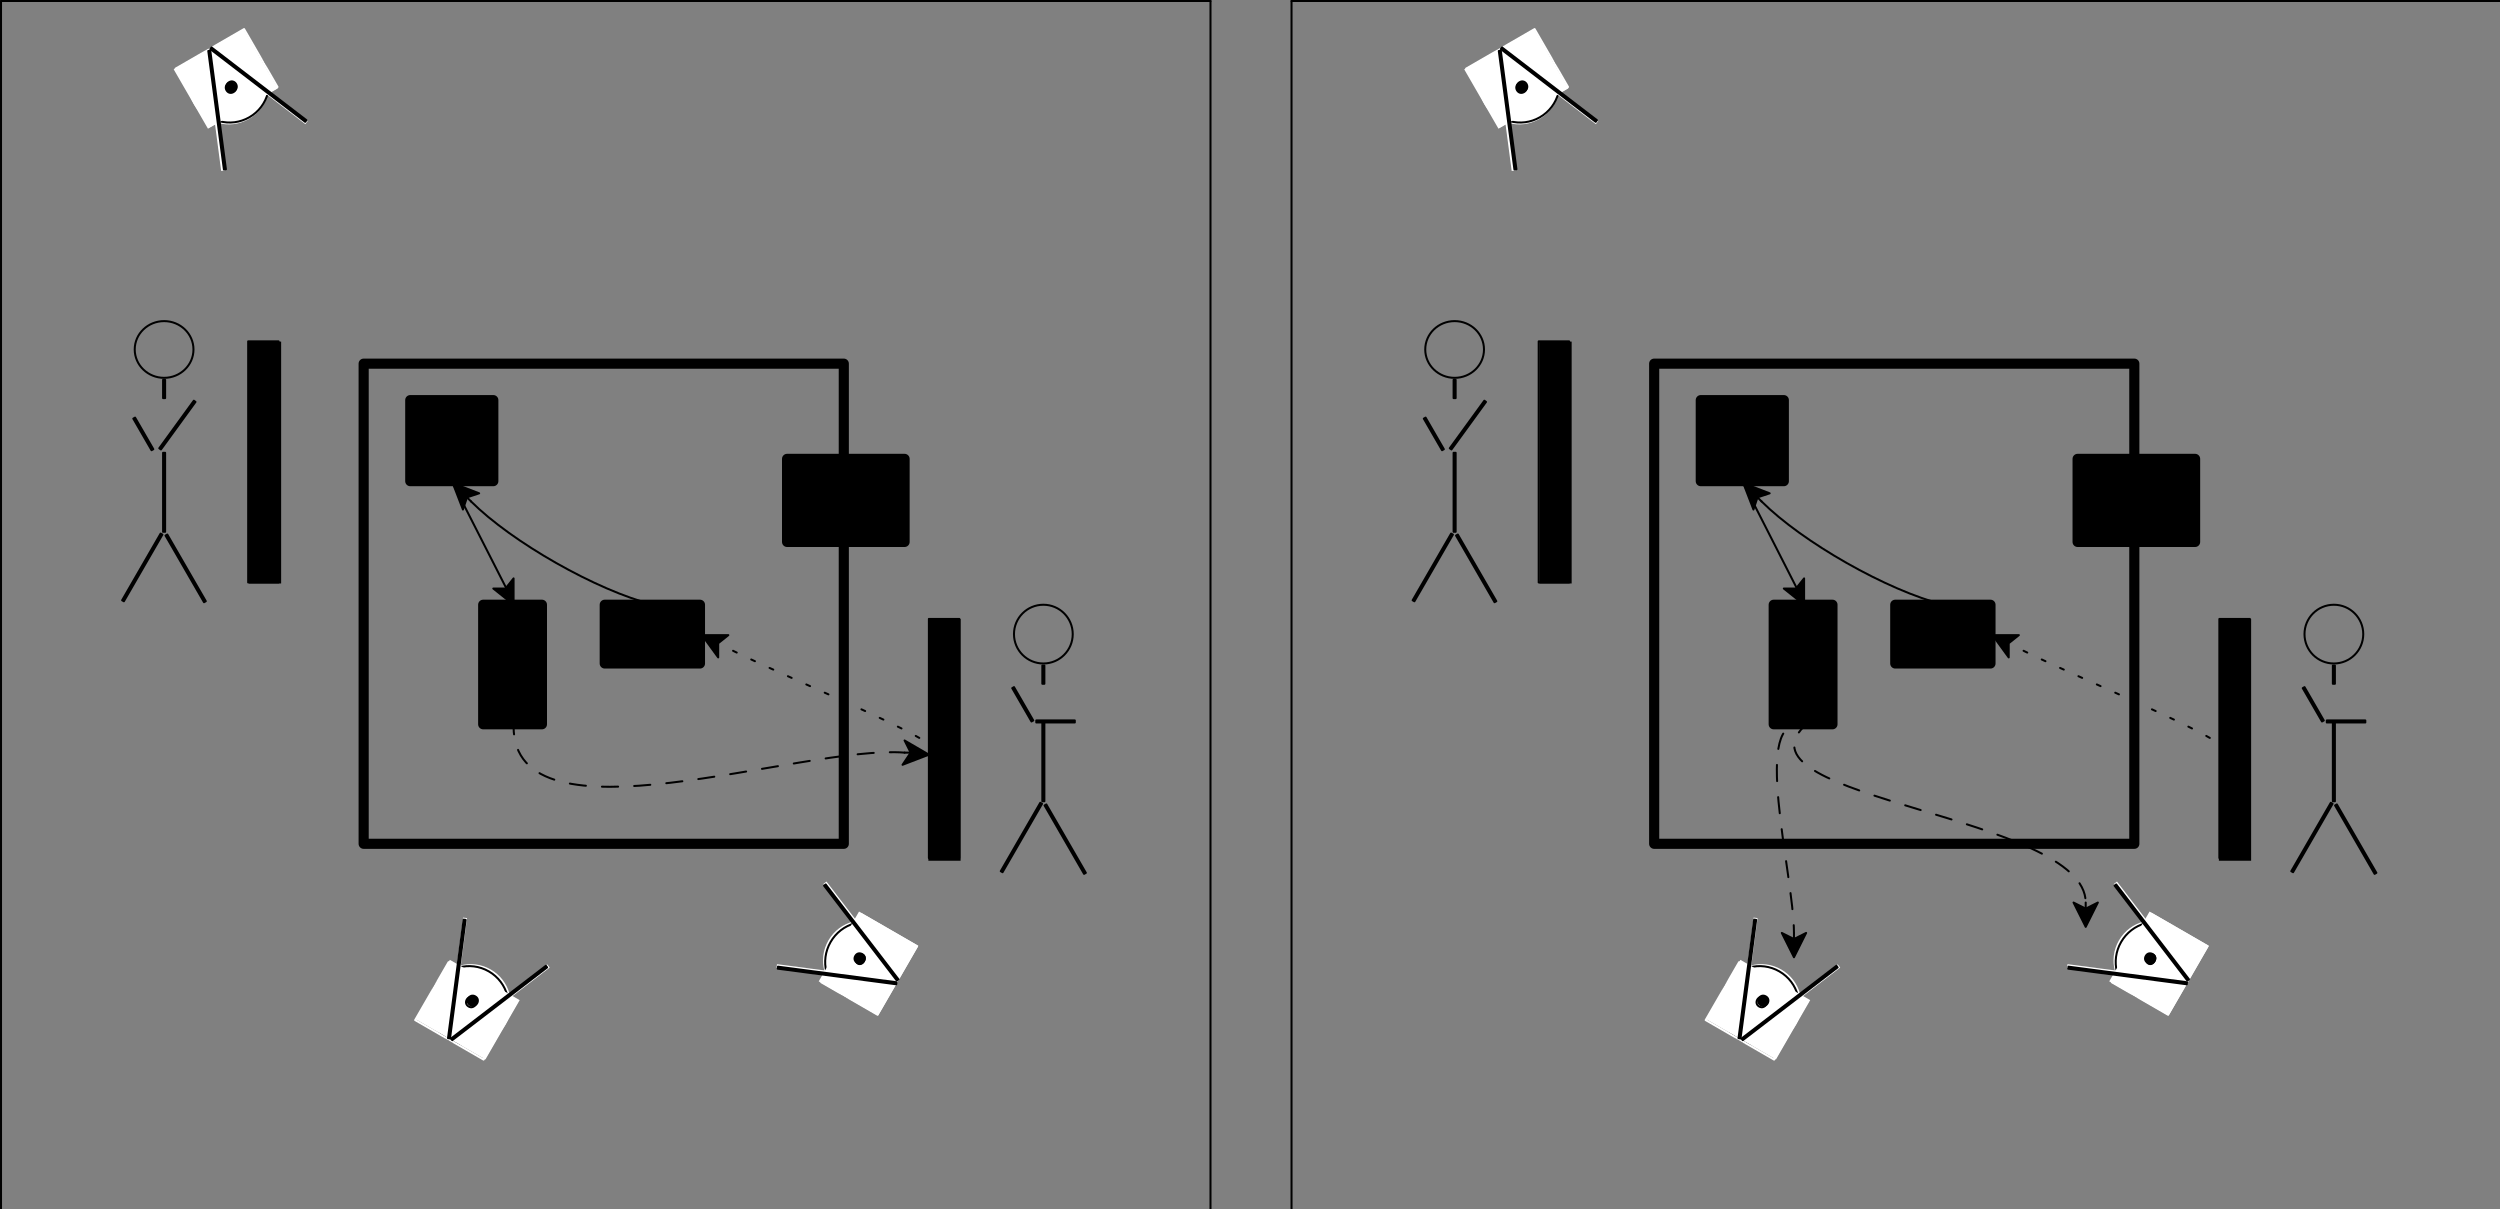 <?xml version="1.0" encoding="UTF-8"?>
<svg xmlns="http://www.w3.org/2000/svg" xmlns:xlink="http://www.w3.org/1999/xlink" width="1234pt" height="597pt" viewBox="0 0 1234 597" version="1.1">
<rect x="0" y="0" width="1234" height="597" fill="#808080" stroke="none"/>
<defs>
<clipPath id="clip1">
  <path d="M 0 0 L 597 0 L 597 597 L 0 597 Z M 0 0 "/>
</clipPath>
<clipPath id="clip2">
  <path d="M 637 0 L 1234 0 L 1234 597 L 637 597 Z M 637 0 "/>
</clipPath>
</defs>
<g id="surface2">
<g clip-path="url(#clip1)" clip-rule="nonzero">
<path style="fill:none;stroke-width:0.503;stroke-linecap:round;stroke-linejoin:round;stroke:rgb(0%,0%,0%);stroke-opacity:1;stroke-miterlimit:10;" d="M -50 -50 L 349.497 -50 L 349.497 349.497 L -50 349.497 Z M -50 -50 " transform="matrix(1.99,0,0,1.99,0,0)"/>
</g>
<path style=" stroke:none;fill-rule:nonzero;fill:rgb(0%,0%,0%);fill-opacity:1;" d="M 388.051 226.859 L 447.75 226.859 L 447.75 268.648 L 388.051 268.648 Z M 388.051 226.859 "/>
<path style="fill:none;stroke-width:0.838;stroke-linecap:round;stroke-linejoin:round;stroke:rgb(0%,0%,0%);stroke-opacity:1;stroke-miterlimit:10;" d="M 65.075 37.94 L 74.791 37.94 L 74.791 44.807 L 65.075 44.807 Z M 65.075 37.94 " transform="matrix(5.97,0,0,5.97,0,0)"/>
<path style=" stroke:none;fill-rule:nonzero;fill:rgb(0%,0%,0%);fill-opacity:1;" d="M 202.98 197.012 L 244.77 197.012 L 244.77 238.801 L 202.98 238.801 Z M 202.98 197.012 "/>
<path style="fill:none;stroke-width:0.838;stroke-linecap:round;stroke-linejoin:round;stroke:rgb(0%,0%,0%);stroke-opacity:1;stroke-miterlimit:10;" d="M 33.92 33.082 L 40.787 33.082 L 40.787 39.782 L 33.92 39.782 Z M 33.92 33.082 " transform="matrix(5.97,0,0,5.97,0,0)"/>
<path style=" stroke:none;fill-rule:nonzero;fill:rgb(0%,0%,0%);fill-opacity:1;" d="M 298.5 298.5 L 346.262 298.5 L 346.262 328.352 L 298.5 328.352 Z M 298.5 298.5 "/>
<path style="fill:none;stroke-width:0.838;stroke-linecap:round;stroke-linejoin:round;stroke:rgb(0%,0%,0%);stroke-opacity:1;stroke-miterlimit:10;" d="M 50 50 L 57.873 50 L 57.873 54.858 L 50 54.858 Z M 50 50 " transform="matrix(5.97,0,0,5.97,0,0)"/>
<path style=" stroke:none;fill-rule:nonzero;fill:rgb(0%,0%,0%);fill-opacity:1;" d="M 238.801 298.5 L 268.652 298.5 L 268.652 358.199 L 238.801 358.199 Z M 238.801 298.5 "/>
<path style="fill:none;stroke-width:0.838;stroke-linecap:round;stroke-linejoin:round;stroke:rgb(0%,0%,0%);stroke-opacity:1;stroke-miterlimit:10;" d="M 39.95 50 L 44.807 50 L 44.807 59.883 L 39.95 59.883 Z M 39.95 50 " transform="matrix(5.97,0,0,5.97,0,0)"/>
<path style="fill:none;stroke-width:0.838;stroke-linecap:round;stroke-linejoin:round;stroke:rgb(0%,0%,0%);stroke-opacity:1;stroke-miterlimit:10;" d="M 30.067 30.067 L 69.765 30.067 L 69.765 69.765 L 30.067 69.765 Z M 30.067 30.067 " transform="matrix(5.97,0,0,5.97,0,0)"/>
<path style=" stroke:none;fill-rule:nonzero;fill:rgb(0%,0%,0%);fill-opacity:1;" d="M 458.234 305.465 L 474.156 305.465 L 474.156 424.863 L 458.234 424.863 Z M 458.234 305.465 "/>
<path style="fill:none;stroke-width:0.503;stroke-linecap:round;stroke-linejoin:round;stroke:rgb(0%,0%,0%);stroke-opacity:1;stroke-miterlimit:10;" d="M 230.402 153.518 L 237.94 153.518 L 237.94 212.814 L 230.402 212.814 Z M 230.402 153.518 " transform="matrix(1.99,0,0,1.99,0,0)"/>
<path style="fill:none;stroke-width:0.503;stroke-linecap:round;stroke-linejoin:round;stroke:rgb(0%,0%,0%);stroke-opacity:1;stroke-miterlimit:10;" d="M 266.08 157.286 C 266.08 153.262 262.818 150 258.794 150 C 254.77 150 251.508 153.262 251.508 157.286 C 251.508 161.31 254.77 164.573 258.794 164.573 C 262.818 164.573 266.08 161.31 266.08 157.286 " transform="matrix(1.99,0,0,1.99,0,0)"/>
<path style="fill:none;stroke-width:0.503;stroke-linecap:round;stroke-linejoin:round;stroke:rgb(0%,0%,0%);stroke-opacity:1;stroke-miterlimit:10;" d="M 258.543 165.075 L 259.045 165.075 L 259.045 169.598 L 258.543 169.598 Z M 258.543 165.075 " transform="matrix(1.99,0,0,1.99,0,0)"/>
<path style="fill:none;stroke-width:0.503;stroke-linecap:round;stroke-linejoin:round;stroke:rgb(0%,0%,0%);stroke-opacity:1;stroke-miterlimit:10;" d="M -0.197 0.094 L 0.306 0.094 L 0.307 9.641 L -0.196 9.641 Z M -0.197 0.094 " transform="matrix(1.723,-0.995,0.995,1.723,499.89,339.314)"/>
<path style="fill:none;stroke-width:0.503;stroke-linecap:round;stroke-linejoin:round;stroke:rgb(0%,0%,0%);stroke-opacity:1;stroke-miterlimit:10;" d="M -0.033 -0.024 L 0.47 -0.024 L 0.47 9.524 L -0.033 9.524 Z M -0.033 -0.024 " transform="matrix(0,-1.99,1.99,0,511.563,356.548)"/>
<path style="fill:none;stroke-width:0.503;stroke-linecap:round;stroke-linejoin:round;stroke:rgb(0%,0%,0%);stroke-opacity:1;stroke-miterlimit:10;" d="M 258.543 179.146 L 259.045 179.146 L 259.045 198.744 L 258.543 198.744 Z M 258.543 179.146 " transform="matrix(1.99,0,0,1.99,0,0)"/>
<path style="fill:none;stroke-width:0.503;stroke-linecap:round;stroke-linejoin:round;stroke:rgb(0%,0%,0%);stroke-opacity:1;stroke-miterlimit:10;" d="M -0.228 0.077 L 0.275 0.077 L 0.275 19.674 L -0.228 19.674 Z M -0.228 0.077 " transform="matrix(1.723,0.995,-0.995,1.723,513.953,396.348)"/>
<path style="fill:none;stroke-width:0.503;stroke-linecap:round;stroke-linejoin:round;stroke:rgb(0%,0%,0%);stroke-opacity:1;stroke-miterlimit:10;" d="M -0.089 0.078 L 0.414 0.079 L 0.415 19.676 L -0.088 19.676 Z M -0.089 0.078 " transform="matrix(1.723,-0.995,0.995,1.723,515.677,397.343)"/>
<path style="fill:none;stroke-width:0.503;stroke-linecap:round;stroke-linejoin:round;stroke:rgb(0%,0%,0%);stroke-opacity:1;stroke-miterlimit:10;" d="M 47.99 86.683 C 47.99 82.799 44.728 79.648 40.704 79.648 C 36.679 79.648 33.417 82.799 33.417 86.683 C 33.417 90.568 36.679 93.719 40.704 93.719 C 44.728 93.719 47.99 90.568 47.99 86.683 " transform="matrix(1.99,0,0,1.99,0,0)"/>
<path style="fill:none;stroke-width:0.503;stroke-linecap:round;stroke-linejoin:round;stroke:rgb(0%,0%,0%);stroke-opacity:1;stroke-miterlimit:10;" d="M 40.452 94.221 L 40.955 94.221 L 40.955 98.744 L 40.452 98.744 Z M 40.452 94.221 " transform="matrix(1.99,0,0,1.99,0,0)"/>
<path style="fill:none;stroke-width:0.503;stroke-linecap:round;stroke-linejoin:round;stroke:rgb(0%,0%,0%);stroke-opacity:1;stroke-miterlimit:10;" d="M -0.205 0.249 L 0.298 0.25 L 0.298 9.296 L -0.205 9.295 Z M -0.205 0.249 " transform="matrix(1.723,-0.995,0.995,1.723,65.909,206.003)"/>
<path style="fill:none;stroke-width:0.503;stroke-linecap:round;stroke-linejoin:round;stroke:rgb(0%,0%,0%);stroke-opacity:1;stroke-miterlimit:10;" d="M 0.187 -0.211 L 0.689 -0.212 L 0.688 14.361 L 0.186 14.362 Z M 0.187 -0.211 " transform="matrix(1.61,1.17,-1.17,1.61,95.128,197.918)"/>
<path style="fill:none;stroke-width:0.503;stroke-linecap:round;stroke-linejoin:round;stroke:rgb(0%,0%,0%);stroke-opacity:1;stroke-miterlimit:10;" d="M 40.452 112.312 L 40.955 112.312 L 40.955 131.91 L 40.452 131.91 Z M 40.452 112.312 " transform="matrix(1.99,0,0,1.99,0,0)"/>
<path style="fill:none;stroke-width:0.503;stroke-linecap:round;stroke-linejoin:round;stroke:rgb(0%,0%,0%);stroke-opacity:1;stroke-miterlimit:10;" d="M -0.051 0.232 L 0.452 0.232 L 0.452 19.328 L -0.051 19.328 Z M -0.051 0.232 " transform="matrix(1.723,0.995,-0.995,1.723,79.6,263.037)"/>
<path style="fill:none;stroke-width:0.503;stroke-linecap:round;stroke-linejoin:round;stroke:rgb(0%,0%,0%);stroke-opacity:1;stroke-miterlimit:10;" d="M 0.089 0.235 L 0.592 0.235 L 0.592 19.331 L 0.089 19.331 Z M 0.089 0.235 " transform="matrix(1.723,-0.995,0.995,1.723,81.323,264.032)"/>
<path style=" stroke:none;fill-rule:nonzero;fill:rgb(0%,0%,0%);fill-opacity:1;" d="M 122.848 168.609 L 138.77 168.609 L 138.77 288.008 L 122.848 288.008 Z M 122.848 168.609 "/>
<path style="fill:none;stroke-width:0.503;stroke-linecap:round;stroke-linejoin:round;stroke:rgb(0%,0%,0%);stroke-opacity:1;stroke-miterlimit:10;" d="M 61.558 84.673 L 69.095 84.673 L 69.095 144.472 L 61.558 144.472 Z M 61.558 84.673 " transform="matrix(1.99,0,0,1.99,0,0)"/>
<path style=" stroke:none;fill-rule:nonzero;fill:rgb(100%,100%,100%);fill-opacity:1;" d="M 112.918 41.516 L 122.867 58.75 C 132.387 53.254 135.648 41.086 130.152 31.566 C 124.656 22.047 112.484 18.789 102.969 24.281 C 93.449 29.777 90.188 41.949 95.684 51.465 C 101.18 60.984 113.348 64.246 122.867 58.75 Z M 112.918 41.516 "/>
<path style="fill:none;stroke-width:0.503;stroke-linecap:round;stroke-linejoin:round;stroke:rgb(0%,0%,0%);stroke-opacity:1;stroke-miterlimit:10;" d="M 19.676 12.09 C 19.677 6.678 15.288 2.291 9.877 2.292 C 4.465 2.291 0.078 6.678 0.078 12.091 C 0.077 17.503 4.464 21.89 9.877 21.889 C 15.287 21.89 19.676 17.503 19.676 12.09 " transform="matrix(0.995,1.723,-1.723,0.995,124.345,11.94)"/>
<path style=" stroke:none;fill-rule:nonzero;fill:rgb(100%,100%,100%);fill-opacity:1;" d="M 120.203 14.332 L 137.117 43.629 L 102.648 63.527 L 85.734 34.23 Z M 120.203 14.332 "/>
<path style="fill:none;stroke-width:0.503;stroke-linecap:round;stroke-linejoin:round;stroke:rgb(100%,100%,100%);stroke-opacity:1;stroke-miterlimit:10;" d="M 0.078 2.292 L 16.661 2.292 L 16.661 21.889 L 0.079 21.889 Z M 0.078 2.292 " transform="matrix(0.995,1.723,-1.723,0.995,124.345,11.94)"/>
<path style=" stroke:none;fill-rule:nonzero;fill:rgb(100%,100%,100%);fill-opacity:1;" d="M 104.559 23.363 L 151.922 59.707 L 150.711 61.285 L 103.348 24.941 Z M 104.559 23.363 "/>
<path style="fill:none;stroke-width:0.503;stroke-linecap:round;stroke-linejoin:round;stroke:rgb(0%,0%,0%);stroke-opacity:1;stroke-miterlimit:10;" d="M -0.03 0.068 L 29.619 0.068 L 29.618 0.571 L -0.031 0.57 Z M -0.03 0.068 " transform="matrix(1.579,1.211,-1.211,1.579,104.56,23.363)"/>
<path style=" stroke:none;fill-rule:nonzero;fill:rgb(100%,100%,100%);fill-opacity:1;" d="M 103.348 24.941 L 111.141 84.129 L 109.168 84.387 L 101.375 25.199 Z M 103.348 24.941 "/>
<path style="fill:none;stroke-width:0.503;stroke-linecap:round;stroke-linejoin:round;stroke:rgb(0%,0%,0%);stroke-opacity:1;stroke-miterlimit:10;" d="M 0.076 -0.221 L 29.725 -0.22 L 29.724 0.283 L 0.076 0.282 Z M 0.076 -0.221 " transform="matrix(0.26,1.973,-1.973,0.26,103.348,24.942)"/>
<path style=" stroke:none;fill-rule:nonzero;fill:rgb(0%,0%,0%);fill-opacity:1;" d="M 113.961 43.324 L 115.453 45.91 C 118.902 43.922 115.918 38.75 112.469 40.738 C 109.023 42.73 112.008 47.898 115.453 45.91 Z M 113.961 43.324 "/>
<path style="fill:none;stroke-width:0.503;stroke-linecap:round;stroke-linejoin:round;stroke:rgb(0%,0%,0%);stroke-opacity:1;stroke-miterlimit:10;" d="M 12.139 12.091 C 12.138 10.416 9.625 10.415 9.626 12.091 C 9.626 13.766 12.138 13.765 12.139 12.091 " transform="matrix(0.995,1.723,-1.723,0.995,124.345,11.94)"/>
<path style=" stroke:none;fill-rule:nonzero;fill:rgb(100%,100%,100%);fill-opacity:1;" d="M 232.316 495.785 L 242.27 478.551 C 232.75 473.055 220.578 476.316 215.082 485.832 C 209.59 495.352 212.848 507.523 222.367 513.02 C 231.887 518.512 244.055 515.25 249.551 505.734 C 255.047 496.215 251.785 484.047 242.27 478.551 Z M 232.316 495.785 "/>
<path style="fill:none;stroke-width:0.503;stroke-linecap:round;stroke-linejoin:round;stroke:rgb(0%,0%,0%);stroke-opacity:1;stroke-miterlimit:10;" d="M 19.352 12.225 C 19.352 6.812 14.965 2.424 9.552 2.424 C 4.14 2.425 -0.247 6.812 -0.246 12.224 C -0.247 17.635 4.14 22.023 9.553 22.023 C 14.965 22.022 19.352 17.635 19.352 12.225 " transform="matrix(0.995,-1.723,1.723,0.995,200.99,500.675)"/>
<path style=" stroke:none;fill-rule:nonzero;fill:rgb(100%,100%,100%);fill-opacity:1;" d="M 205.133 503.066 L 222.047 473.77 L 256.516 493.668 L 239.602 522.965 Z M 205.133 503.066 "/>
<path style="fill:none;stroke-width:0.503;stroke-linecap:round;stroke-linejoin:round;stroke:rgb(100%,100%,100%);stroke-opacity:1;stroke-miterlimit:10;" d="M -0.246 2.424 L 16.336 2.424 L 16.336 22.021 L -0.247 22.021 Z M -0.246 2.424 " transform="matrix(0.995,-1.723,1.723,0.995,200.99,500.675)"/>
<path style=" stroke:none;fill-rule:nonzero;fill:rgb(100%,100%,100%);fill-opacity:1;" d="M 220.773 512.098 L 228.566 452.91 L 230.539 453.168 L 222.746 512.355 Z M 220.773 512.098 "/>
<path style="fill:none;stroke-width:0.503;stroke-linecap:round;stroke-linejoin:round;stroke:rgb(0%,0%,0%);stroke-opacity:1;stroke-miterlimit:10;" d="M -0.139 0.201 L 29.509 0.201 L 29.51 0.703 L -0.139 0.704 Z M -0.139 0.201 " transform="matrix(0.26,-1.973,1.973,0.26,220.775,512.098)"/>
<path style=" stroke:none;fill-rule:nonzero;fill:rgb(100%,100%,100%);fill-opacity:1;" d="M 222.75 512.359 L 270.113 476.016 L 271.324 477.594 L 223.961 513.938 Z M 222.75 512.359 "/>
<path style="fill:none;stroke-width:0.503;stroke-linecap:round;stroke-linejoin:round;stroke:rgb(0%,0%,0%);stroke-opacity:1;stroke-miterlimit:10;" d="M -0.125 0.071 L 29.524 0.07 L 29.524 0.573 L -0.125 0.573 Z M -0.125 0.071 " transform="matrix(1.579,-1.211,1.211,1.579,222.748,512.358)"/>
<path style=" stroke:none;fill-rule:nonzero;fill:rgb(0%,0%,0%);fill-opacity:1;" d="M 233.363 493.977 L 234.855 491.391 C 231.406 489.398 228.422 494.57 231.871 496.559 C 235.316 498.551 238.301 493.379 234.855 491.391 Z M 233.363 493.977 "/>
<path style="fill:none;stroke-width:0.503;stroke-linecap:round;stroke-linejoin:round;stroke:rgb(0%,0%,0%);stroke-opacity:1;stroke-miterlimit:10;" d="M 11.815 12.224 C 11.814 10.55 9.302 10.549 9.301 12.224 C 9.303 13.899 11.814 13.899 11.815 12.224 " transform="matrix(0.995,-1.723,1.723,0.995,200.99,500.675)"/>
<path style=" stroke:none;fill-rule:nonzero;fill:rgb(100%,100%,100%);fill-opacity:1;" d="M 426.133 474.133 L 408.898 464.184 C 403.406 473.699 406.664 485.871 416.184 491.367 C 425.703 496.863 437.871 493.602 443.367 484.082 C 448.863 474.562 445.602 462.395 436.082 456.898 C 426.566 451.402 414.395 454.664 408.898 464.184 Z M 426.133 474.133 "/>
<path style="fill:none;stroke-width:0.503;stroke-linecap:round;stroke-linejoin:round;stroke:rgb(0%,0%,0%);stroke-opacity:1;stroke-miterlimit:10;" d="M 19.334 12.333 C 19.334 6.92 15.059 2.534 9.786 2.532 C 4.514 2.532 0.238 6.92 0.24 12.332 C 0.238 17.743 4.514 22.131 9.787 22.131 C 15.059 22.131 19.334 17.743 19.334 12.333 " transform="matrix(-1.723,-0.995,0.995,-1.723,431.025,505.46)"/>
<path style=" stroke:none;fill-rule:nonzero;fill:rgb(100%,100%,100%);fill-opacity:1;" d="M 433.418 501.316 L 404.121 484.402 L 424.02 449.934 L 453.316 466.848 Z M 433.418 501.316 "/>
<path style="fill:none;stroke-width:0.503;stroke-linecap:round;stroke-linejoin:round;stroke:rgb(100%,100%,100%);stroke-opacity:1;stroke-miterlimit:10;" d="M 0.239 2.532 L 16.318 2.532 L 16.318 22.129 L 0.238 22.129 Z M 0.239 2.532 " transform="matrix(-1.723,-0.995,0.995,-1.723,431.025,505.46)"/>
<path style=" stroke:none;fill-rule:nonzero;fill:rgb(100%,100%,100%);fill-opacity:1;" d="M 442.449 485.676 L 383.262 477.883 L 383.52 475.91 L 442.707 483.703 Z M 442.449 485.676 "/>
<path style="fill:none;stroke-width:0.503;stroke-linecap:round;stroke-linejoin:round;stroke:rgb(0%,0%,0%);stroke-opacity:1;stroke-miterlimit:10;" d="M 0.026 -0.087 L 29.674 -0.088 L 29.675 0.415 L 0.027 0.416 Z M 0.026 -0.087 " transform="matrix(-1.973,-0.26,0.26,-1.973,442.448,485.675)"/>
<path style=" stroke:none;fill-rule:nonzero;fill:rgb(100%,100%,100%);fill-opacity:1;" d="M 442.707 483.703 L 406.363 436.34 L 407.941 435.129 L 444.285 482.492 Z M 442.707 483.703 "/>
<path style="fill:none;stroke-width:0.503;stroke-linecap:round;stroke-linejoin:round;stroke:rgb(0%,0%,0%);stroke-opacity:1;stroke-miterlimit:10;" d="M -0.104 -0.101 L 29.544 -0.101 L 29.545 0.402 L -0.104 0.402 Z M -0.104 -0.101 " transform="matrix(-1.211,-1.579,1.579,-1.211,442.708,483.702)"/>
<path style=" stroke:none;fill-rule:nonzero;fill:rgb(0%,0%,0%);fill-opacity:1;" d="M 424.324 473.09 L 421.738 471.594 C 419.75 475.043 424.922 478.027 426.91 474.582 C 428.898 471.133 423.73 468.148 421.738 471.594 Z M 424.324 473.09 "/>
<path style="fill:none;stroke-width:0.503;stroke-linecap:round;stroke-linejoin:round;stroke:rgb(0%,0%,0%);stroke-opacity:1;stroke-miterlimit:10;" d="M 11.797 12.332 C 11.796 10.658 9.787 10.657 9.787 12.332 C 9.786 14.008 11.796 14.008 11.797 12.332 " transform="matrix(-1.723,-0.995,0.995,-1.723,431.025,505.46)"/>
<path style="fill:none;stroke-width:0.503;stroke-linecap:round;stroke-linejoin:round;stroke:rgb(0%,0%,0%);stroke-opacity:1;stroke-dasharray:1,4;stroke-dashoffset:2;stroke-miterlimit:10;" d="M 230.402 187.186 C 242.965 187.186 193.216 167.588 179.146 160.05 " transform="matrix(1.99,0,0,1.99,0,0)"/>
<path style="fill:none;stroke-width:0.503;stroke-linecap:round;stroke-linejoin:round;stroke:rgb(0%,0%,0%);stroke-opacity:1;stroke-dasharray:1,4;stroke-dashoffset:2;stroke-miterlimit:10;" d="M 179.146 160.05 L 176.633 159.045 " transform="matrix(1.99,0,0,1.99,0,0)"/>
<path style="fill-rule:evenodd;fill:rgb(0%,0%,0%);fill-opacity:1;stroke-width:0.503;stroke-linecap:round;stroke-linejoin:round;stroke:rgb(0%,0%,0%);stroke-opacity:1;stroke-miterlimit:10;" d="M 174.121 157.538 L 180.653 157.538 L 178.141 159.548 L 178.141 163.065 Z M 174.121 157.538 " transform="matrix(1.99,0,0,1.99,0,0)"/>
<path style="fill:none;stroke-width:0.503;stroke-linecap:round;stroke-linejoin:round;stroke:rgb(0%,0%,0%);stroke-opacity:1;stroke-miterlimit:10;" d="M 162.06 150 C 147.99 146.482 126.884 134.422 116.834 124.372 " transform="matrix(1.99,0,0,1.99,0,0)"/>
<path style="fill:none;stroke-width:0.503;stroke-linecap:round;stroke-linejoin:round;stroke:rgb(0%,0%,0%);stroke-opacity:1;stroke-miterlimit:10;" d="M 116.834 124.372 L 114.824 122.362 " transform="matrix(1.99,0,0,1.99,0,0)"/>
<path style="fill-rule:evenodd;fill:rgb(0%,0%,0%);fill-opacity:1;stroke-width:0.503;stroke-linecap:round;stroke-linejoin:round;stroke:rgb(0%,0%,0%);stroke-opacity:1;stroke-miterlimit:10;" d="M 112.312 119.849 L 118.844 122.362 L 115.829 123.367 L 114.824 126.382 Z M 112.312 119.849 " transform="matrix(1.99,0,0,1.99,0,0)"/>
<path style="fill:none;stroke-width:0.503;stroke-linecap:round;stroke-linejoin:round;stroke:rgb(0%,0%,0%);stroke-opacity:1;stroke-miterlimit:10;" d="M 112.312 119.849 L 126.382 147.487 " transform="matrix(1.99,0,0,1.99,0,0)"/>
<path style="fill-rule:evenodd;fill:rgb(0%,0%,0%);fill-opacity:1;stroke-width:0.503;stroke-linecap:round;stroke-linejoin:round;stroke:rgb(0%,0%,0%);stroke-opacity:1;stroke-miterlimit:10;" d="M 127.387 150 L 122.362 145.98 L 125.377 145.98 L 127.387 143.467 Z M 127.387 150 " transform="matrix(1.99,0,0,1.99,0,0)"/>
<path style="fill:none;stroke-width:0.503;stroke-linecap:round;stroke-linejoin:round;stroke:rgb(0%,0%,0%);stroke-opacity:1;stroke-dasharray:4,4;stroke-dashoffset:2;stroke-miterlimit:10;" d="M 127.387 180.151 C 127.387 210.804 198.744 184.673 224.372 186.683 " transform="matrix(1.99,0,0,1.99,0,0)"/>
<path style="fill:none;stroke-width:0.503;stroke-linecap:round;stroke-linejoin:round;stroke:rgb(0%,0%,0%);stroke-opacity:1;stroke-dasharray:4,4;stroke-dashoffset:2;stroke-miterlimit:10;" d="M 224.372 186.683 L 227.387 186.683 " transform="matrix(1.99,0,0,1.99,0,0)"/>
<path style="fill-rule:evenodd;fill:rgb(0%,0%,0%);fill-opacity:1;stroke-width:0.503;stroke-linecap:round;stroke-linejoin:round;stroke:rgb(0%,0%,0%);stroke-opacity:1;stroke-miterlimit:10;" d="M 230.402 187.186 L 223.869 189.698 L 225.879 186.683 L 224.372 183.668 Z M 230.402 187.186 " transform="matrix(1.99,0,0,1.99,0,0)"/>
<path style="fill:none;stroke-width:0.503;stroke-linecap:round;stroke-linejoin:round;stroke:rgb(0%,0%,0%);stroke-opacity:1;stroke-miterlimit:10;" d="M 0.251 0.251 L 300.251 0.251 " transform="matrix(1.99,0,0,1.99,0,0)"/>
<path style="fill:none;stroke-width:0.503;stroke-linecap:round;stroke-linejoin:round;stroke:rgb(0%,0%,0%);stroke-opacity:1;stroke-miterlimit:10;" d="M 0.251 300.251 L 0.251 0.251 " transform="matrix(1.99,0,0,1.99,0,0)"/>
<path style="fill:none;stroke-width:0.503;stroke-linecap:round;stroke-linejoin:round;stroke:rgb(0%,0%,0%);stroke-opacity:1;stroke-miterlimit:10;" d="M 300.251 300.251 L 300.251 0.251 " transform="matrix(1.99,0,0,1.99,0,0)"/>
<g clip-path="url(#clip2)" clip-rule="nonzero">
<path style="fill:none;stroke-width:0.503;stroke-linecap:round;stroke-linejoin:round;stroke:rgb(0%,0%,0%);stroke-opacity:1;stroke-miterlimit:10;" d="M 270.101 -50 L 669.598 -50 L 669.598 349.497 L 270.101 349.497 Z M 270.101 -50 " transform="matrix(1.99,0,0,1.99,0,0)"/>
</g>
<path style=" stroke:none;fill-rule:nonzero;fill:rgb(0%,0%,0%);fill-opacity:1;" d="M 1025.051 226.859 L 1084.75 226.859 L 1084.75 268.648 L 1025.051 268.648 Z M 1025.051 226.859 "/>
<path style="fill:none;stroke-width:0.838;stroke-linecap:round;stroke-linejoin:round;stroke:rgb(0%,0%,0%);stroke-opacity:1;stroke-miterlimit:10;" d="M 171.776 37.94 L 181.491 37.94 L 181.491 44.807 L 171.776 44.807 Z M 171.776 37.94 " transform="matrix(5.97,0,0,5.97,0,0)"/>
<path style=" stroke:none;fill-rule:nonzero;fill:rgb(0%,0%,0%);fill-opacity:1;" d="M 839.98 197.012 L 881.77 197.012 L 881.77 238.801 L 839.98 238.801 Z M 839.98 197.012 "/>
<path style="fill:none;stroke-width:0.838;stroke-linecap:round;stroke-linejoin:round;stroke:rgb(0%,0%,0%);stroke-opacity:1;stroke-miterlimit:10;" d="M 140.62 33.082 L 147.487 33.082 L 147.487 39.782 L 140.62 39.782 Z M 140.62 33.082 " transform="matrix(5.97,0,0,5.97,0,0)"/>
<path style=" stroke:none;fill-rule:nonzero;fill:rgb(0%,0%,0%);fill-opacity:1;" d="M 935.5 298.5 L 983.262 298.5 L 983.262 328.352 L 935.5 328.352 Z M 935.5 298.5 "/>
<path style="fill:none;stroke-width:0.838;stroke-linecap:round;stroke-linejoin:round;stroke:rgb(0%,0%,0%);stroke-opacity:1;stroke-miterlimit:10;" d="M 156.7 50 L 164.573 50 L 164.573 54.858 L 156.7 54.858 Z M 156.7 50 " transform="matrix(5.97,0,0,5.97,0,0)"/>
<path style=" stroke:none;fill-rule:nonzero;fill:rgb(0%,0%,0%);fill-opacity:1;" d="M 875.801 298.5 L 905.652 298.5 L 905.652 358.199 L 875.801 358.199 Z M 875.801 298.5 "/>
<path style="fill:none;stroke-width:0.838;stroke-linecap:round;stroke-linejoin:round;stroke:rgb(0%,0%,0%);stroke-opacity:1;stroke-miterlimit:10;" d="M 146.65 50 L 151.508 50 L 151.508 59.883 L 146.65 59.883 Z M 146.65 50 " transform="matrix(5.97,0,0,5.97,0,0)"/>
<path style="fill:none;stroke-width:0.838;stroke-linecap:round;stroke-linejoin:round;stroke:rgb(0%,0%,0%);stroke-opacity:1;stroke-miterlimit:10;" d="M 136.767 30.067 L 176.466 30.067 L 176.466 69.765 L 136.767 69.765 Z M 136.767 30.067 " transform="matrix(5.97,0,0,5.97,0,0)"/>
<path style=" stroke:none;fill-rule:nonzero;fill:rgb(0%,0%,0%);fill-opacity:1;" d="M 1095.234 305.465 L 1111.156 305.465 L 1111.156 424.863 L 1095.234 424.863 Z M 1095.234 305.465 "/>
<path style="fill:none;stroke-width:0.503;stroke-linecap:round;stroke-linejoin:round;stroke:rgb(0%,0%,0%);stroke-opacity:1;stroke-miterlimit:10;" d="M 550.503 153.518 L 558.04 153.518 L 558.04 212.814 L 550.503 212.814 Z M 550.503 153.518 " transform="matrix(1.99,0,0,1.99,0,0)"/>
<path style="fill:none;stroke-width:0.503;stroke-linecap:round;stroke-linejoin:round;stroke:rgb(0%,0%,0%);stroke-opacity:1;stroke-miterlimit:10;" d="M 586.181 157.286 C 586.181 153.262 582.918 150 578.894 150 C 574.87 150 571.608 153.262 571.608 157.286 C 571.608 161.31 574.87 164.573 578.894 164.573 C 582.918 164.573 586.181 161.31 586.181 157.286 " transform="matrix(1.99,0,0,1.99,0,0)"/>
<path style="fill:none;stroke-width:0.503;stroke-linecap:round;stroke-linejoin:round;stroke:rgb(0%,0%,0%);stroke-opacity:1;stroke-miterlimit:10;" d="M 578.643 165.075 L 579.146 165.075 L 579.146 169.598 L 578.643 169.598 Z M 578.643 165.075 " transform="matrix(1.99,0,0,1.99,0,0)"/>
<path style="fill:none;stroke-width:0.503;stroke-linecap:round;stroke-linejoin:round;stroke:rgb(0%,0%,0%);stroke-opacity:1;stroke-miterlimit:10;" d="M -0.197 0.094 L 0.306 0.094 L 0.307 9.641 L -0.196 9.641 Z M -0.197 0.094 " transform="matrix(1.723,-0.995,0.995,1.723,1136.89,339.314)"/>
<path style="fill:none;stroke-width:0.503;stroke-linecap:round;stroke-linejoin:round;stroke:rgb(0%,0%,0%);stroke-opacity:1;stroke-miterlimit:10;" d="M -0.033 -0.024 L 0.47 -0.024 L 0.47 9.524 L -0.033 9.524 Z M -0.033 -0.024 " transform="matrix(0,-1.99,1.99,0,1148.563,356.548)"/>
<path style="fill:none;stroke-width:0.503;stroke-linecap:round;stroke-linejoin:round;stroke:rgb(0%,0%,0%);stroke-opacity:1;stroke-miterlimit:10;" d="M 578.643 179.146 L 579.146 179.146 L 579.146 198.744 L 578.643 198.744 Z M 578.643 179.146 " transform="matrix(1.99,0,0,1.99,0,0)"/>
<path style="fill:none;stroke-width:0.503;stroke-linecap:round;stroke-linejoin:round;stroke:rgb(0%,0%,0%);stroke-opacity:1;stroke-miterlimit:10;" d="M -0.228 0.077 L 0.275 0.077 L 0.275 19.674 L -0.228 19.674 Z M -0.228 0.077 " transform="matrix(1.723,0.995,-0.995,1.723,1150.953,396.348)"/>
<path style="fill:none;stroke-width:0.503;stroke-linecap:round;stroke-linejoin:round;stroke:rgb(0%,0%,0%);stroke-opacity:1;stroke-miterlimit:10;" d="M -0.089 0.078 L 0.414 0.079 L 0.415 19.676 L -0.088 19.676 Z M -0.089 0.078 " transform="matrix(1.723,-0.995,0.995,1.723,1152.677,397.343)"/>
<path style="fill:none;stroke-width:0.503;stroke-linecap:round;stroke-linejoin:round;stroke:rgb(0%,0%,0%);stroke-opacity:1;stroke-miterlimit:10;" d="M 368.09 86.683 C 368.09 82.799 364.828 79.648 360.804 79.648 C 356.78 79.648 353.518 82.799 353.518 86.683 C 353.518 90.568 356.78 93.719 360.804 93.719 C 364.828 93.719 368.09 90.568 368.09 86.683 " transform="matrix(1.99,0,0,1.99,0,0)"/>
<path style="fill:none;stroke-width:0.503;stroke-linecap:round;stroke-linejoin:round;stroke:rgb(0%,0%,0%);stroke-opacity:1;stroke-miterlimit:10;" d="M 360.553 94.221 L 361.055 94.221 L 361.055 98.744 L 360.553 98.744 Z M 360.553 94.221 " transform="matrix(1.99,0,0,1.99,0,0)"/>
<path style="fill:none;stroke-width:0.503;stroke-linecap:round;stroke-linejoin:round;stroke:rgb(0%,0%,0%);stroke-opacity:1;stroke-miterlimit:10;" d="M -0.205 0.249 L 0.298 0.25 L 0.298 9.296 L -0.205 9.295 Z M -0.205 0.249 " transform="matrix(1.723,-0.995,0.995,1.723,702.909,206.003)"/>
<path style="fill:none;stroke-width:0.503;stroke-linecap:round;stroke-linejoin:round;stroke:rgb(0%,0%,0%);stroke-opacity:1;stroke-miterlimit:10;" d="M 0.187 -0.211 L 0.689 -0.212 L 0.688 14.361 L 0.186 14.362 Z M 0.187 -0.211 " transform="matrix(1.61,1.17,-1.17,1.61,732.128,197.918)"/>
<path style="fill:none;stroke-width:0.503;stroke-linecap:round;stroke-linejoin:round;stroke:rgb(0%,0%,0%);stroke-opacity:1;stroke-miterlimit:10;" d="M 360.553 112.312 L 361.055 112.312 L 361.055 131.91 L 360.553 131.91 Z M 360.553 112.312 " transform="matrix(1.99,0,0,1.99,0,0)"/>
<path style="fill:none;stroke-width:0.503;stroke-linecap:round;stroke-linejoin:round;stroke:rgb(0%,0%,0%);stroke-opacity:1;stroke-miterlimit:10;" d="M -0.051 0.232 L 0.452 0.232 L 0.452 19.328 L -0.051 19.328 Z M -0.051 0.232 " transform="matrix(1.723,0.995,-0.995,1.723,716.6,263.037)"/>
<path style="fill:none;stroke-width:0.503;stroke-linecap:round;stroke-linejoin:round;stroke:rgb(0%,0%,0%);stroke-opacity:1;stroke-miterlimit:10;" d="M 0.089 0.235 L 0.592 0.235 L 0.592 19.331 L 0.089 19.331 Z M 0.089 0.235 " transform="matrix(1.723,-0.995,0.995,1.723,718.323,264.032)"/>
<path style=" stroke:none;fill-rule:nonzero;fill:rgb(0%,0%,0%);fill-opacity:1;" d="M 759.848 168.609 L 775.77 168.609 L 775.77 288.008 L 759.848 288.008 Z M 759.848 168.609 "/>
<path style="fill:none;stroke-width:0.503;stroke-linecap:round;stroke-linejoin:round;stroke:rgb(0%,0%,0%);stroke-opacity:1;stroke-miterlimit:10;" d="M 381.658 84.673 L 389.196 84.673 L 389.196 144.472 L 381.658 144.472 Z M 381.658 84.673 " transform="matrix(1.99,0,0,1.99,0,0)"/>
<path style=" stroke:none;fill-rule:nonzero;fill:rgb(100%,100%,100%);fill-opacity:1;" d="M 749.918 41.516 L 759.867 58.75 C 769.387 53.254 772.648 41.086 767.152 31.566 C 761.656 22.047 749.484 18.789 739.969 24.281 C 730.449 29.777 727.188 41.949 732.684 51.465 C 738.18 60.984 750.348 64.246 759.867 58.75 Z M 749.918 41.516 "/>
<path style="fill:none;stroke-width:0.503;stroke-linecap:round;stroke-linejoin:round;stroke:rgb(0%,0%,0%);stroke-opacity:1;stroke-miterlimit:10;" d="M 19.676 12.09 C 19.677 6.678 15.288 2.291 9.877 2.292 C 4.465 2.291 0.078 6.678 0.078 12.091 C 0.077 17.503 4.464 21.89 9.877 21.889 C 15.287 21.89 19.676 17.503 19.676 12.09 " transform="matrix(0.995,1.723,-1.723,0.995,761.345,11.94)"/>
<path style=" stroke:none;fill-rule:nonzero;fill:rgb(100%,100%,100%);fill-opacity:1;" d="M 757.203 14.332 L 774.117 43.629 L 739.648 63.527 L 722.734 34.23 Z M 757.203 14.332 "/>
<path style="fill:none;stroke-width:0.503;stroke-linecap:round;stroke-linejoin:round;stroke:rgb(100%,100%,100%);stroke-opacity:1;stroke-miterlimit:10;" d="M 0.078 2.292 L 16.661 2.292 L 16.661 21.889 L 0.079 21.889 Z M 0.078 2.292 " transform="matrix(0.995,1.723,-1.723,0.995,761.345,11.94)"/>
<path style=" stroke:none;fill-rule:nonzero;fill:rgb(100%,100%,100%);fill-opacity:1;" d="M 741.559 23.363 L 788.922 59.707 L 787.711 61.285 L 740.348 24.941 Z M 741.559 23.363 "/>
<path style="fill:none;stroke-width:0.503;stroke-linecap:round;stroke-linejoin:round;stroke:rgb(0%,0%,0%);stroke-opacity:1;stroke-miterlimit:10;" d="M -0.03 0.068 L 29.619 0.068 L 29.618 0.571 L -0.031 0.57 Z M -0.03 0.068 " transform="matrix(1.579,1.211,-1.211,1.579,741.56,23.363)"/>
<path style=" stroke:none;fill-rule:nonzero;fill:rgb(100%,100%,100%);fill-opacity:1;" d="M 740.348 24.941 L 748.141 84.129 L 746.168 84.387 L 738.375 25.199 Z M 740.348 24.941 "/>
<path style="fill:none;stroke-width:0.503;stroke-linecap:round;stroke-linejoin:round;stroke:rgb(0%,0%,0%);stroke-opacity:1;stroke-miterlimit:10;" d="M 0.076 -0.221 L 29.725 -0.22 L 29.724 0.283 L 0.076 0.282 Z M 0.076 -0.221 " transform="matrix(0.26,1.973,-1.973,0.26,740.348,24.942)"/>
<path style=" stroke:none;fill-rule:nonzero;fill:rgb(0%,0%,0%);fill-opacity:1;" d="M 750.961 43.324 L 752.453 45.91 C 755.902 43.922 752.918 38.75 749.469 40.738 C 746.023 42.73 749.008 47.898 752.453 45.91 Z M 750.961 43.324 "/>
<path style="fill:none;stroke-width:0.503;stroke-linecap:round;stroke-linejoin:round;stroke:rgb(0%,0%,0%);stroke-opacity:1;stroke-miterlimit:10;" d="M 12.139 12.091 C 12.138 10.416 9.625 10.415 9.626 12.091 C 9.626 13.766 12.138 13.765 12.139 12.091 " transform="matrix(0.995,1.723,-1.723,0.995,761.345,11.94)"/>
<path style=" stroke:none;fill-rule:nonzero;fill:rgb(100%,100%,100%);fill-opacity:1;" d="M 869.316 495.785 L 879.27 478.551 C 869.75 473.055 857.578 476.316 852.082 485.832 C 846.59 495.352 849.848 507.523 859.367 513.02 C 868.887 518.512 881.055 515.25 886.551 505.734 C 892.047 496.215 888.785 484.047 879.27 478.551 Z M 869.316 495.785 "/>
<path style="fill:none;stroke-width:0.503;stroke-linecap:round;stroke-linejoin:round;stroke:rgb(0%,0%,0%);stroke-opacity:1;stroke-miterlimit:10;" d="M 19.352 12.225 C 19.352 6.812 14.965 2.424 9.552 2.424 C 4.14 2.425 -0.247 6.812 -0.246 12.224 C -0.247 17.635 4.14 22.023 9.553 22.023 C 14.965 22.022 19.352 17.635 19.352 12.225 " transform="matrix(0.995,-1.723,1.723,0.995,837.99,500.675)"/>
<path style=" stroke:none;fill-rule:nonzero;fill:rgb(100%,100%,100%);fill-opacity:1;" d="M 842.133 503.066 L 859.047 473.77 L 893.516 493.668 L 876.602 522.965 Z M 842.133 503.066 "/>
<path style="fill:none;stroke-width:0.503;stroke-linecap:round;stroke-linejoin:round;stroke:rgb(100%,100%,100%);stroke-opacity:1;stroke-miterlimit:10;" d="M -0.246 2.424 L 16.336 2.424 L 16.336 22.021 L -0.247 22.021 Z M -0.246 2.424 " transform="matrix(0.995,-1.723,1.723,0.995,837.99,500.675)"/>
<path style=" stroke:none;fill-rule:nonzero;fill:rgb(100%,100%,100%);fill-opacity:1;" d="M 857.773 512.098 L 865.566 452.91 L 867.539 453.168 L 859.746 512.355 Z M 857.773 512.098 "/>
<path style="fill:none;stroke-width:0.503;stroke-linecap:round;stroke-linejoin:round;stroke:rgb(0%,0%,0%);stroke-opacity:1;stroke-miterlimit:10;" d="M -0.139 0.201 L 29.509 0.201 L 29.51 0.703 L -0.139 0.704 Z M -0.139 0.201 " transform="matrix(0.26,-1.973,1.973,0.26,857.775,512.098)"/>
<path style=" stroke:none;fill-rule:nonzero;fill:rgb(100%,100%,100%);fill-opacity:1;" d="M 859.75 512.359 L 907.113 476.016 L 908.324 477.594 L 860.961 513.938 Z M 859.75 512.359 "/>
<path style="fill:none;stroke-width:0.503;stroke-linecap:round;stroke-linejoin:round;stroke:rgb(0%,0%,0%);stroke-opacity:1;stroke-miterlimit:10;" d="M -0.125 0.071 L 29.524 0.07 L 29.524 0.573 L -0.125 0.573 Z M -0.125 0.071 " transform="matrix(1.579,-1.211,1.211,1.579,859.748,512.358)"/>
<path style=" stroke:none;fill-rule:nonzero;fill:rgb(0%,0%,0%);fill-opacity:1;" d="M 870.363 493.977 L 871.855 491.391 C 868.406 489.398 865.422 494.57 868.871 496.559 C 872.316 498.551 875.301 493.379 871.855 491.391 Z M 870.363 493.977 "/>
<path style="fill:none;stroke-width:0.503;stroke-linecap:round;stroke-linejoin:round;stroke:rgb(0%,0%,0%);stroke-opacity:1;stroke-miterlimit:10;" d="M 11.815 12.224 C 11.814 10.55 9.302 10.549 9.301 12.224 C 9.303 13.899 11.814 13.899 11.815 12.224 " transform="matrix(0.995,-1.723,1.723,0.995,837.99,500.675)"/>
<path style=" stroke:none;fill-rule:nonzero;fill:rgb(100%,100%,100%);fill-opacity:1;" d="M 1063.133 474.133 L 1045.898 464.184 C 1040.406 473.699 1043.664 485.871 1053.184 491.367 C 1062.703 496.863 1074.871 493.602 1080.367 484.082 C 1085.863 474.562 1082.602 462.395 1073.082 456.898 C 1063.566 451.402 1051.395 454.664 1045.898 464.184 Z M 1063.133 474.133 "/>
<path style="fill:none;stroke-width:0.503;stroke-linecap:round;stroke-linejoin:round;stroke:rgb(0%,0%,0%);stroke-opacity:1;stroke-miterlimit:10;" d="M 19.334 12.333 C 19.334 6.92 15.059 2.534 9.786 2.532 C 4.514 2.532 0.238 6.92 0.24 12.332 C 0.238 17.743 4.514 22.131 9.787 22.131 C 15.059 22.131 19.334 17.743 19.334 12.333 " transform="matrix(-1.723,-0.995,0.995,-1.723,1068.025,505.46)"/>
<path style=" stroke:none;fill-rule:nonzero;fill:rgb(100%,100%,100%);fill-opacity:1;" d="M 1070.418 501.316 L 1041.121 484.402 L 1061.02 449.934 L 1090.316 466.848 Z M 1070.418 501.316 "/>
<path style="fill:none;stroke-width:0.503;stroke-linecap:round;stroke-linejoin:round;stroke:rgb(100%,100%,100%);stroke-opacity:1;stroke-miterlimit:10;" d="M 0.239 2.532 L 16.318 2.532 L 16.318 22.129 L 0.238 22.129 Z M 0.239 2.532 " transform="matrix(-1.723,-0.995,0.995,-1.723,1068.025,505.46)"/>
<path style=" stroke:none;fill-rule:nonzero;fill:rgb(100%,100%,100%);fill-opacity:1;" d="M 1079.449 485.676 L 1020.262 477.883 L 1020.52 475.91 L 1079.707 483.703 Z M 1079.449 485.676 "/>
<path style="fill:none;stroke-width:0.503;stroke-linecap:round;stroke-linejoin:round;stroke:rgb(0%,0%,0%);stroke-opacity:1;stroke-miterlimit:10;" d="M 0.026 -0.087 L 29.674 -0.088 L 29.675 0.415 L 0.027 0.416 Z M 0.026 -0.087 " transform="matrix(-1.973,-0.26,0.26,-1.973,1079.448,485.675)"/>
<path style=" stroke:none;fill-rule:nonzero;fill:rgb(100%,100%,100%);fill-opacity:1;" d="M 1079.707 483.703 L 1043.363 436.34 L 1044.941 435.129 L 1081.285 482.492 Z M 1079.707 483.703 "/>
<path style="fill:none;stroke-width:0.503;stroke-linecap:round;stroke-linejoin:round;stroke:rgb(0%,0%,0%);stroke-opacity:1;stroke-miterlimit:10;" d="M -0.104 -0.101 L 29.544 -0.101 L 29.545 0.402 L -0.104 0.402 Z M -0.104 -0.101 " transform="matrix(-1.211,-1.579,1.579,-1.211,1079.708,483.702)"/>
<path style=" stroke:none;fill-rule:nonzero;fill:rgb(0%,0%,0%);fill-opacity:1;" d="M 1061.324 473.09 L 1058.738 471.594 C 1056.75 475.043 1061.922 478.027 1063.91 474.582 C 1065.898 471.133 1060.73 468.148 1058.738 471.594 Z M 1061.324 473.09 "/>
<path style="fill:none;stroke-width:0.503;stroke-linecap:round;stroke-linejoin:round;stroke:rgb(0%,0%,0%);stroke-opacity:1;stroke-miterlimit:10;" d="M 11.797 12.332 C 11.796 10.658 9.787 10.657 9.787 12.332 C 9.786 14.008 11.796 14.008 11.797 12.332 " transform="matrix(-1.723,-0.995,0.995,-1.723,1068.025,505.46)"/>
<path style="fill:none;stroke-width:0.503;stroke-linecap:round;stroke-linejoin:round;stroke:rgb(0%,0%,0%);stroke-opacity:1;stroke-dasharray:1,4;stroke-dashoffset:2;stroke-miterlimit:10;" d="M 550.503 187.186 C 563.065 187.186 513.317 167.588 499.246 160.05 " transform="matrix(1.99,0,0,1.99,0,0)"/>
<path style="fill:none;stroke-width:0.503;stroke-linecap:round;stroke-linejoin:round;stroke:rgb(0%,0%,0%);stroke-opacity:1;stroke-dasharray:1,4;stroke-dashoffset:2;stroke-miterlimit:10;" d="M 499.246 160.05 L 496.734 159.045 " transform="matrix(1.99,0,0,1.99,0,0)"/>
<path style="fill-rule:evenodd;fill:rgb(0%,0%,0%);fill-opacity:1;stroke-width:0.503;stroke-linecap:round;stroke-linejoin:round;stroke:rgb(0%,0%,0%);stroke-opacity:1;stroke-miterlimit:10;" d="M 494.221 157.538 L 500.754 157.538 L 498.241 159.548 L 498.241 163.065 Z M 494.221 157.538 " transform="matrix(1.99,0,0,1.99,0,0)"/>
<path style="fill:none;stroke-width:0.503;stroke-linecap:round;stroke-linejoin:round;stroke:rgb(0%,0%,0%);stroke-opacity:1;stroke-miterlimit:10;" d="M 482.161 150 C 468.09 146.482 446.985 134.422 436.935 124.372 " transform="matrix(1.99,0,0,1.99,0,0)"/>
<path style="fill:none;stroke-width:0.503;stroke-linecap:round;stroke-linejoin:round;stroke:rgb(0%,0%,0%);stroke-opacity:1;stroke-miterlimit:10;" d="M 436.935 124.372 L 434.925 122.362 " transform="matrix(1.99,0,0,1.99,0,0)"/>
<path style="fill-rule:evenodd;fill:rgb(0%,0%,0%);fill-opacity:1;stroke-width:0.503;stroke-linecap:round;stroke-linejoin:round;stroke:rgb(0%,0%,0%);stroke-opacity:1;stroke-miterlimit:10;" d="M 432.412 119.849 L 438.945 122.362 L 435.93 123.367 L 434.925 126.382 Z M 432.412 119.849 " transform="matrix(1.99,0,0,1.99,0,0)"/>
<path style="fill:none;stroke-width:0.503;stroke-linecap:round;stroke-linejoin:round;stroke:rgb(0%,0%,0%);stroke-opacity:1;stroke-miterlimit:10;" d="M 432.412 119.849 L 446.482 147.487 " transform="matrix(1.99,0,0,1.99,0,0)"/>
<path style="fill-rule:evenodd;fill:rgb(0%,0%,0%);fill-opacity:1;stroke-width:0.503;stroke-linecap:round;stroke-linejoin:round;stroke:rgb(0%,0%,0%);stroke-opacity:1;stroke-miterlimit:10;" d="M 447.487 150 L 442.462 145.98 L 445.477 145.98 L 447.487 143.467 Z M 447.487 150 " transform="matrix(1.99,0,0,1.99,0,0)"/>
<path style="fill:none;stroke-width:0.503;stroke-linecap:round;stroke-linejoin:round;stroke:rgb(0%,0%,0%);stroke-opacity:1;stroke-dasharray:4,4;stroke-dashoffset:2;stroke-miterlimit:10;" d="M 447.487 180.151 C 433.92 176.131 444.975 216.834 444.975 231.407 " transform="matrix(1.99,0,0,1.99,0,0)"/>
<path style="fill:none;stroke-width:0.503;stroke-linecap:round;stroke-linejoin:round;stroke:rgb(0%,0%,0%);stroke-opacity:1;stroke-dasharray:4,4;stroke-dashoffset:2;stroke-miterlimit:10;" d="M 444.975 231.407 L 444.975 234.422 " transform="matrix(1.99,0,0,1.99,0,0)"/>
<path style="fill-rule:evenodd;fill:rgb(0%,0%,0%);fill-opacity:1;stroke-width:0.503;stroke-linecap:round;stroke-linejoin:round;stroke:rgb(0%,0%,0%);stroke-opacity:1;stroke-miterlimit:10;" d="M 444.975 237.437 L 441.96 231.407 L 444.975 232.915 L 447.99 231.407 Z M 444.975 237.437 " transform="matrix(1.99,0,0,1.99,0,0)"/>
<path style="fill:none;stroke-width:0.503;stroke-linecap:round;stroke-linejoin:round;stroke:rgb(0%,0%,0%);stroke-opacity:1;stroke-dasharray:4,4;stroke-dashoffset:2;stroke-miterlimit:10;" d="M 447.487 180.151 C 429.397 198.241 517.337 202.261 517.337 223.869 " transform="matrix(1.99,0,0,1.99,0,0)"/>
<path style="fill:none;stroke-width:0.503;stroke-linecap:round;stroke-linejoin:round;stroke:rgb(0%,0%,0%);stroke-opacity:1;stroke-dasharray:4,4;stroke-dashoffset:2;stroke-miterlimit:10;" d="M 517.337 223.869 L 517.337 226.884 " transform="matrix(1.99,0,0,1.99,0,0)"/>
<path style="fill-rule:evenodd;fill:rgb(0%,0%,0%);fill-opacity:1;stroke-width:0.503;stroke-linecap:round;stroke-linejoin:round;stroke:rgb(0%,0%,0%);stroke-opacity:1;stroke-miterlimit:10;" d="M 517.337 229.899 L 514.322 223.869 L 517.337 225.377 L 520.352 223.869 Z M 517.337 229.899 " transform="matrix(1.99,0,0,1.99,0,0)"/>
<path style="fill:none;stroke-width:0.503;stroke-linecap:round;stroke-linejoin:round;stroke:rgb(0%,0%,0%);stroke-opacity:1;stroke-miterlimit:10;" d="M 320.352 0.251 L 620.352 0.251 " transform="matrix(1.99,0,0,1.99,0,0)"/>
<path style="fill:none;stroke-width:0.503;stroke-linecap:round;stroke-linejoin:round;stroke:rgb(0%,0%,0%);stroke-opacity:1;stroke-miterlimit:10;" d="M 320.352 300.251 L 320.352 0.251 " transform="matrix(1.99,0,0,1.99,0,0)"/>
</g>
</svg>

